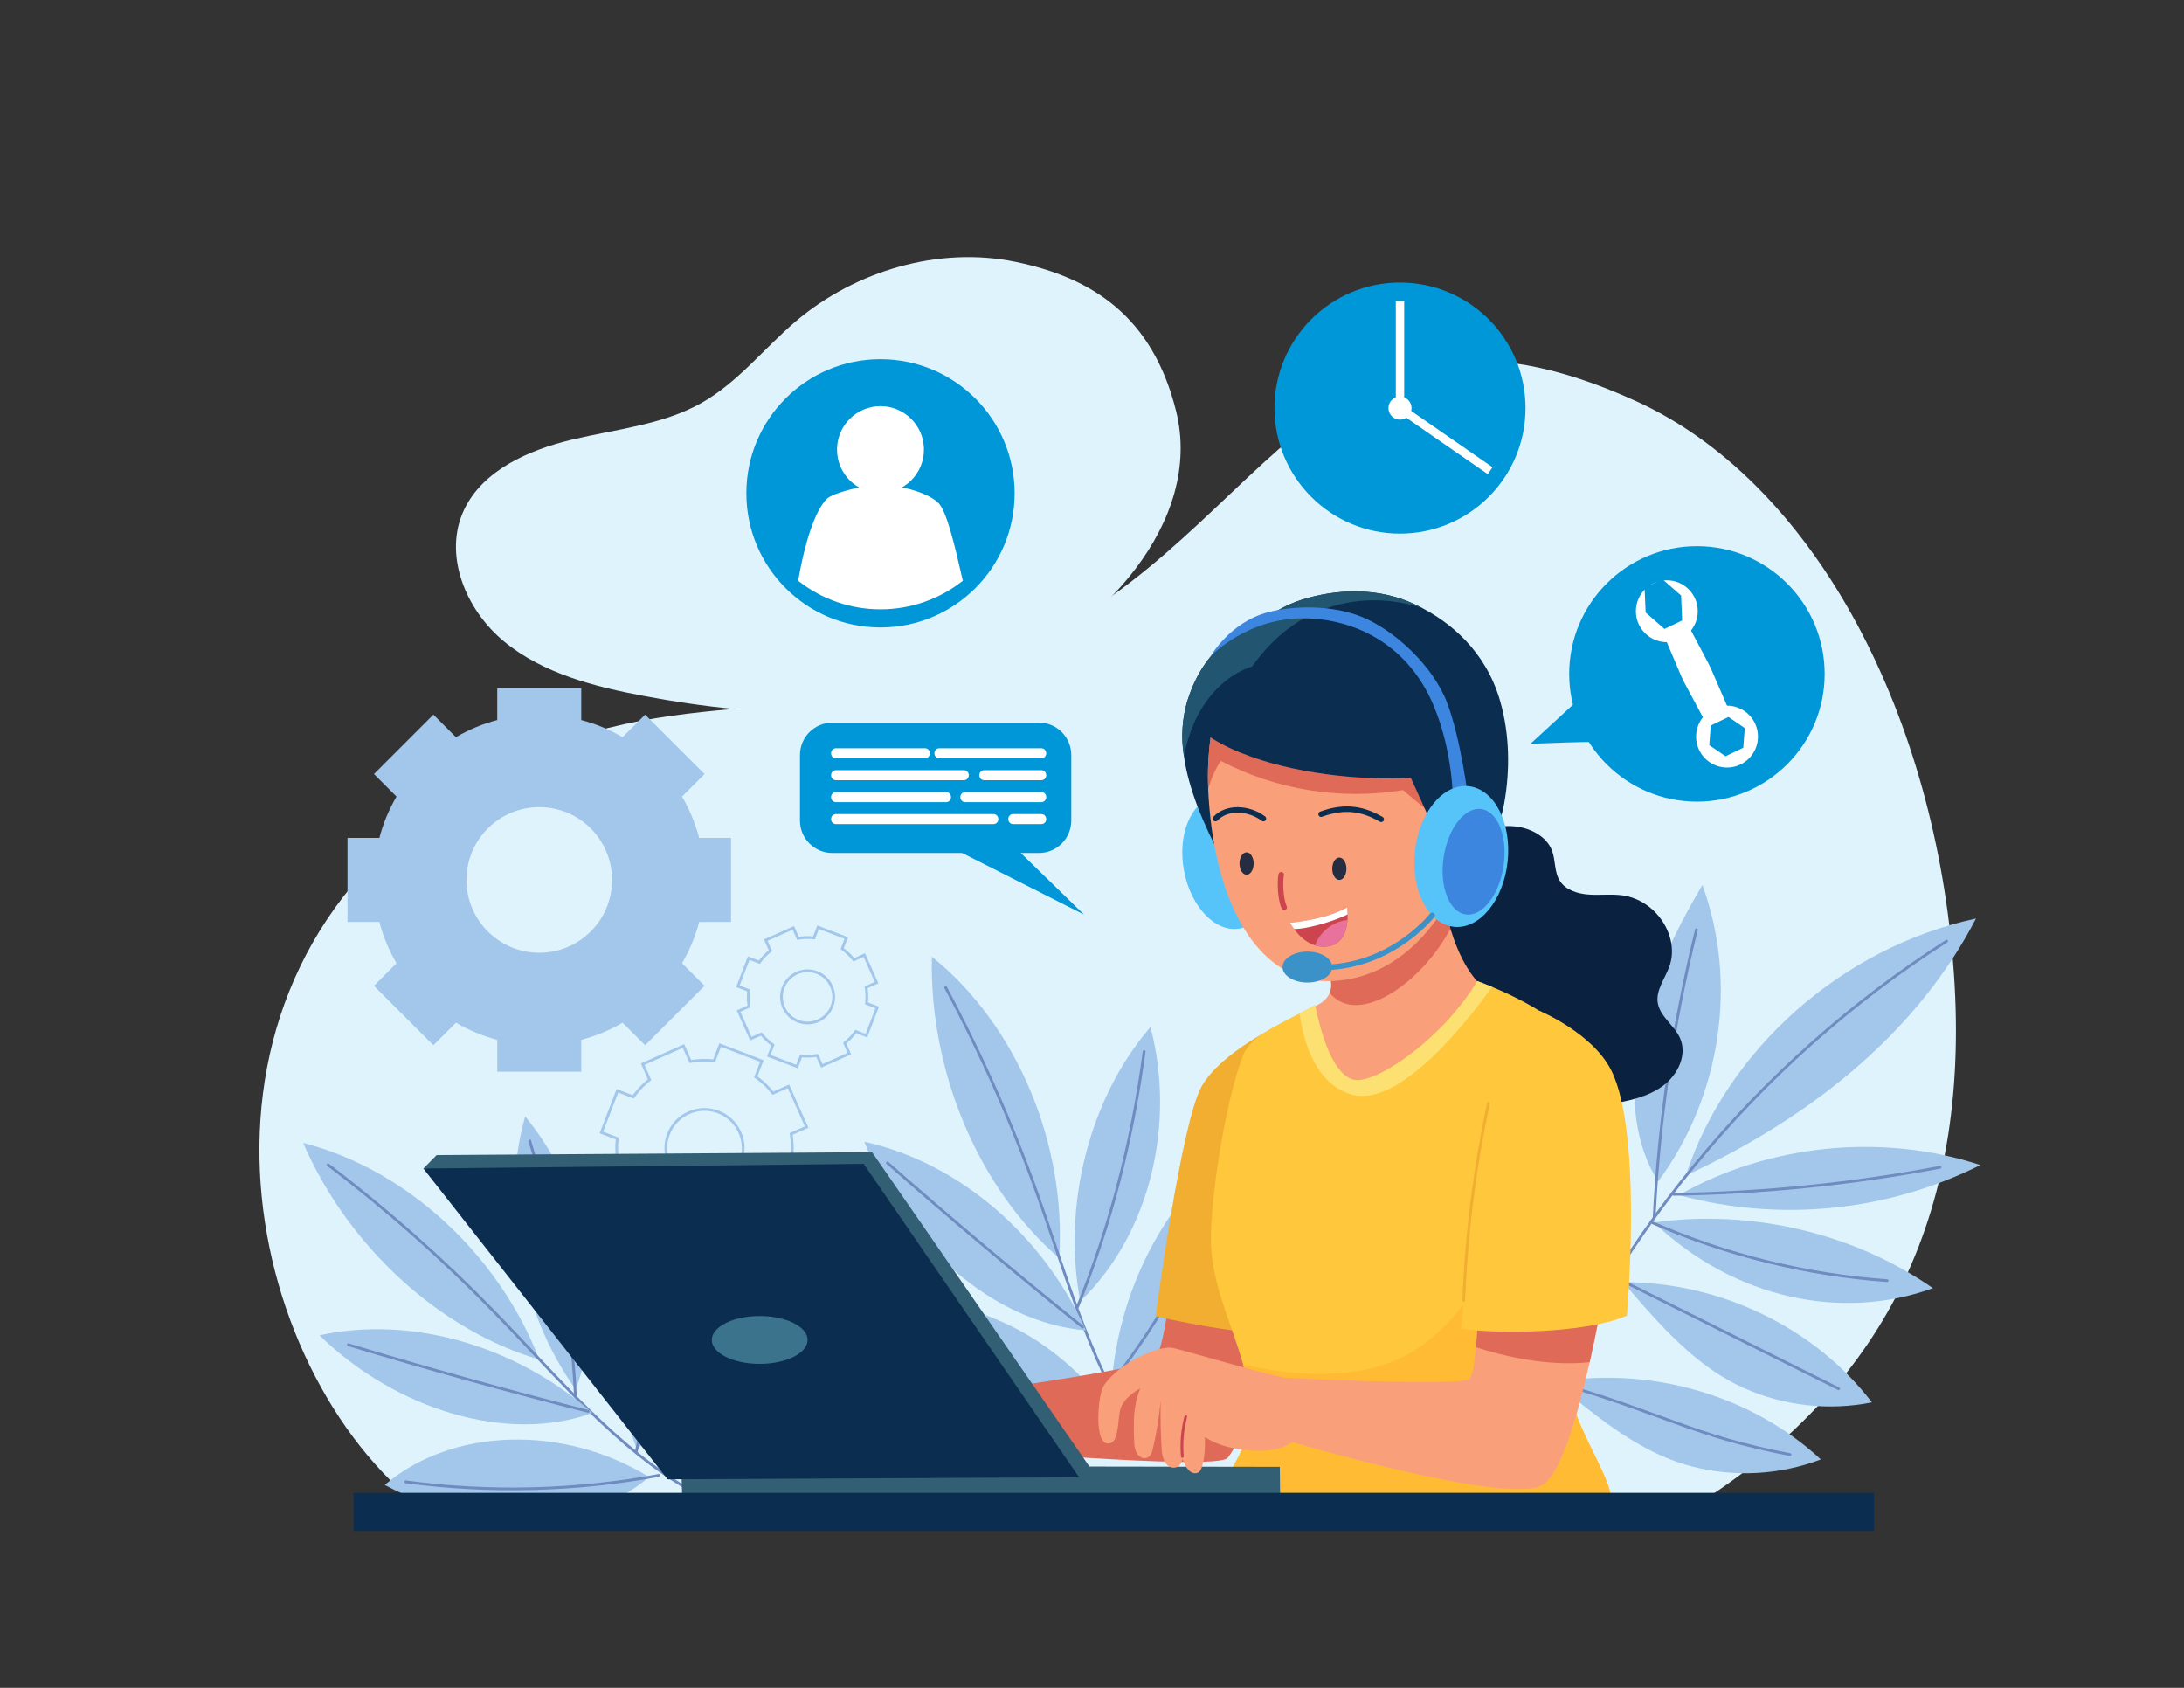 <?xml version="1.0" encoding="utf-8"?>
<!-- Generator: Adobe Illustrator 26.5.0, SVG Export Plug-In . SVG Version: 6.00 Build 0)  -->
<svg version="1.1" id="Layer_1" xmlns="http://www.w3.org/2000/svg" xmlns:xlink="http://www.w3.org/1999/xlink" x="0px" y="0px"
	 viewBox="0 0 792 612" style="enable-background:new 0 0 792 612;" xml:space="preserve">
<rect x="0" y="0" width="792" height="612" fill="#333333" stroke="none"/>
<style type="text/css">
	.st0{fill:#E7F3FE;}
	.st1{fill:#CCE2FF;}
	.st2{opacity:0.5;fill:#9EC8FF;enable-background:new    ;}
	.st3{fill:#FFFFFF;}
	.st4{fill:#303C60;}
	.st5{fill:#4476BD;}
	.st6{fill:#3E6BAB;}
	.st7{fill:#F09959;}
	.st8{fill:#A2DFF2;}
	.st9{fill:#96CFE0;}
	.st10{fill:#E38540;}
	.st11{fill:#F5DC95;}
	.st12{fill:#A8CEFF;}
	.st13{fill:#93BBF0;}
	.st14{fill:#75A1DE;}
	.st15{fill:#2E5B9A;}
	.st16{fill:#6791C9;}
	.st17{fill:#F37168;}
	.st18{fill:#D54A41;}
	.st19{fill:#F2E5DE;}
	.st20{fill:#A86B48;}
	.st21{fill:#7A4E34;}
	.st22{fill:#74B570;}
	.st23{fill:#9CD499;}
	.st24{opacity:0.5;fill:#FFFFFF;enable-background:new    ;}
	.st25{fill:#94BDF2;}
	.st26{fill:#9EC8FF;}
	.st27{fill:#F39892;}
	.st28{clip-path:url(#SVGID_00000039835498828393216280000010785405704558895764_);}
	.st29{fill:#FFB8B3;}
	.st30{fill:#FAE8B6;}
	.st31{fill:#EBEBEB;}
	.st32{fill:#C7C7C7;}
	.st33{fill:#DBDBDB;}
	.st34{fill:#263238;}
	.st35{fill:#37474F;}
	.st36{fill:#455A64;}
	.st37{opacity:0.3;}
	.st38{fill:#FFC727;}
	.st39{fill:#EB9481;}
	.st40{opacity:0.1;enable-background:new    ;}
	.st41{opacity:0.3;enable-background:new    ;}
	.st42{fill:#FF98B9;}
	.st43{fill:#AD6359;}
	.st44{fill:none;stroke:#FFC727;stroke-miterlimit:10;}
	.st45{fill:none;}
	.st46{fill:#A6A6A6;}
	.st47{fill:#D3766A;}
	.st48{fill:#F7A9A0;}
	.st49{fill:none;stroke:#DEE3FC;stroke-width:0.79;stroke-miterlimit:10;}
	.st50{fill:#DEE3FC;}
	.st51{fill:#A4AFFF;}
	.st52{fill:#3945BA;}
	.st53{fill:none;stroke:#698BD1;stroke-linecap:round;stroke-linejoin:round;stroke-dasharray:2.837;}
	.st54{fill:#4B5A9B;}
	.st55{fill:#7F95F4;}
	.st56{fill:#B2C1F9;}
	.st57{fill:#3052CE;}
	.st58{fill:none;stroke:#495AD6;stroke-width:0.896;stroke-miterlimit:10;}
	.st59{fill:none;stroke:#495AD6;stroke-width:1.672;stroke-linecap:round;stroke-linejoin:round;}
	.st60{fill:#3B47BC;}
	.st61{fill:#495AD6;}
	.st62{fill:#281616;}
	.st63{fill:#002C54;}
	.st64{fill:#052635;}
	.st65{fill:#E5918F;}
	.st66{fill:#C7E5F2;}
	.st67{fill:#CC6362;}
	.st68{fill:none;stroke:#FFFFFF;stroke-width:0.501;stroke-miterlimit:10;}
	.st69{opacity:0.5;}
	.st70{fill:none;stroke:#CC6362;stroke-width:0.724;stroke-miterlimit:10;}
	.st71{fill:#375F84;}
	.st72{fill:#467CDB;}
	.st73{fill:#E49191;}
	.st74{fill:#5996EF;}
	.st75{fill:none;stroke:#000000;stroke-width:1.065;stroke-miterlimit:10;}
	.st76{fill:none;stroke:#FFFFFF;stroke-width:0.896;stroke-miterlimit:10;}
	.st77{fill:#FFFFFF;stroke:#495AD6;stroke-width:0.896;stroke-miterlimit:10;}
	.st78{fill:none;stroke:#495AD6;stroke-width:1.672;stroke-miterlimit:10;}
	.st79{fill:none;stroke:#495AD6;stroke-width:1.672;stroke-linecap:round;stroke-miterlimit:10;}
	.st80{fill:#193091;}
	.st81{fill:#F0F4FF;}
	.st82{fill:none;stroke:#FFFFFF;stroke-width:0.896;stroke-linecap:round;stroke-miterlimit:10;}
	.st83{fill:#6589D1;}
	.st84{fill:#3B5FB7;}
	.st85{fill:none;stroke:#DEE3FC;stroke-width:0.79;stroke-miterlimit:9.995;}
	.st86{fill:none;stroke:#FFFFFF;stroke-width:2;stroke-linecap:round;stroke-miterlimit:10;}
	.st87{fill:none;stroke:#DEE3FC;stroke-linecap:round;stroke-miterlimit:10;}
	.st88{fill:#7E89FD;stroke:#DEE3FC;stroke-miterlimit:10;}
	.st89{fill:#7E89FD;}
	.st90{fill:#B4C1EF;}
	.st91{fill:none;stroke:#FFFFFF;stroke-width:1.114;stroke-linecap:round;stroke-miterlimit:10;}
	.st92{fill:#D11E1E;}
	.st93{fill:#DB0F4C;}
	.st94{fill:#FFD292;}
	.st95{fill:#F99184;}
	.st96{fill:#5A74CA;}
	.st97{fill-rule:evenodd;clip-rule:evenodd;fill:#D5CDA0;}
	.st98{fill-rule:evenodd;clip-rule:evenodd;fill:#FFFFFF;}
	.st99{fill-rule:evenodd;clip-rule:evenodd;fill:#FC4200;}
	.st100{fill-rule:evenodd;clip-rule:evenodd;fill:#FF9A00;}
	.st101{fill:#2E1407;}
	.st102{fill-rule:evenodd;clip-rule:evenodd;fill:#E53F05;}
	.st103{fill-rule:evenodd;clip-rule:evenodd;fill:#2E1407;}
	.st104{fill-rule:evenodd;clip-rule:evenodd;fill:#00C9C8;}
	.st105{fill:none;stroke:#FFFFFF;stroke-width:1.069;stroke-miterlimit:10;}
	.st106{fill:#D5CDA0;}
	.st107{fill:#F59289;}
	.st108{fill:#0099CC;}
	.st109{fill:#F8F4F1;}
	.st110{fill-rule:evenodd;clip-rule:evenodd;fill:#202835;}
	.st111{fill-rule:evenodd;clip-rule:evenodd;fill:#311C19;}
	.st112{fill:#FFBD5D;}
	.st113{fill:none;stroke:#FF9A00;stroke-width:4.389;stroke-linecap:round;stroke-miterlimit:10;}
	.st114{fill:#3354D1;}
	.st115{fill:#407BFF;}
	.st116{fill:#FF9CBD;}
	.st117{fill:#DFF3FC;}
	.st118{fill:#A2C7EB;}
	.st119{fill:none;stroke:#A2C7EB;stroke-miterlimit:10;}
	.st120{fill:#0097D8;stroke:#0097D8;stroke-miterlimit:10;}
	.st121{fill:#0097D8;}
	.st122{fill:none;stroke:#6F8BBF;stroke-linecap:round;stroke-miterlimit:10;}
	.st123{fill:#E06A58;}
	.st124{fill:#F2AE30;}
	.st125{fill:#0A2240;}
	.st126{fill:#F9A07B;}
	.st127{fill:#FFC73C;}
	.st128{fill:#FFBB33;}
	.st129{fill:#FCE172;}
	.st130{fill:#325F73;}
	.st131{fill:#0B2D50;}
	.st132{fill:#3C738C;}
	.st133{fill:#56C4F9;}
	.st134{fill:#225570;}
	.st135{fill:none;stroke:#0B2D50;stroke-width:2;stroke-linecap:round;stroke-miterlimit:10;}
	.st136{fill:none;stroke:#CC454E;stroke-width:2;stroke-linecap:round;stroke-miterlimit:10;}
	.st137{fill:#262D40;}
	.st138{fill:#CC454E;}
	.st139{fill:#E8729B;}
	.st140{fill:#3D86E0;}
	.st141{fill:#3A92C9;}
	.st142{fill:none;stroke:#3A92C9;stroke-width:2;stroke-linecap:round;stroke-miterlimit:10;}
	.st143{fill:none;stroke:#CC454E;stroke-linecap:round;stroke-miterlimit:10;}
	.st144{fill:none;stroke:#F2AE30;stroke-linecap:round;stroke-miterlimit:10;}
	.st145{fill:#F0EBF7;}
	.st146{fill:#CBC0E0;}
	.st147{fill:#D6ECE0;}
	.st148{fill:#93DEB4;}
	.st149{opacity:0.52;fill:#F0EBF7;enable-background:new    ;}
	.st150{fill:#F6A49D;}
	.st151{fill:#D47C74;}
	.st152{fill:#8F94A3;}
	.st153{fill:#24292F;}
	.st154{fill:#C2E7F0;}
	.st155{fill:#F4FAF8;}
	.st156{fill:#745FAA;}
	.st157{fill:#67B4D2;}
	.st158{fill:#F38AB2;}
	.st159{fill:#7DD0E2;}
	.st160{fill:#FBD163;}
	.st161{fill:#A7ADBF;}
	.st162{fill:#3A3E49;}
	.st163{fill:#FEF2FC;}
	.st164{fill:#6AB0BF;}
	.st165{opacity:0.3;fill:#FFFFFF;enable-background:new    ;}
	.st166{opacity:0.47;fill:#FFFFFF;enable-background:new    ;}
	.st167{opacity:0.49;fill:#F38AB2;enable-background:new    ;}
	.st168{opacity:0.31;fill:#7DD0E2;enable-background:new    ;}
	.st169{fill:none;stroke:#3A3E49;stroke-width:2;stroke-miterlimit:10;}
	.st170{fill:#5A4A85;}
	.st171{fill:#F0E9FA;}
	.st172{fill:#E5E7E6;}
	.st173{fill:#805568;}
	.st174{fill:#543845;}
	.st175{fill:#DB6592;}
	.st176{opacity:0.31;fill:#FFFFFF;enable-background:new    ;}
	.st177{opacity:0.11;fill:#FFFFFF;enable-background:new    ;}
	.st178{opacity:0.32;fill:#FFFFFF;enable-background:new    ;}
	.st179{fill-rule:evenodd;clip-rule:evenodd;fill:#FFBD5D;}
	.st180{fill-rule:evenodd;clip-rule:evenodd;fill:#F8F4F1;}
	.st181{fill-rule:evenodd;clip-rule:evenodd;fill:#AE4F39;}
	.st182{fill:#303030;}
	.st183{fill:#FEFEFE;}
	.st184{fill:#70C3D9;}
	.st185{fill:#282D70;}
	.st186{fill:url(#Path_700_00000109725297690734260700000005100005656276145283_);}
	.st187{fill:#CC2540;}
	.st188{fill:#E0E0E0;}
	.st189{fill:#F0F0F0;}
	.st190{opacity:0.15;enable-background:new    ;}
	.st191{opacity:0.1;}
	.st192{fill:#FAFAFA;}
	.st193{opacity:0.8;fill:#FAFAFA;enable-background:new    ;}
	.st194{opacity:0.2;enable-background:new    ;}
	.st195{fill:#F5F5F5;}
	.st196{fill:#E37385;}
	.st197{fill:#BA68C8;}
	.st198{opacity:0.65;fill:#FFFFFF;enable-background:new    ;}
	.st199{opacity:0.15;fill:#FFFFFF;enable-background:new    ;}
	.st200{opacity:0.85;fill:#FFFFFF;enable-background:new    ;}
	.st201{opacity:0.75;}
	.st202{opacity:0.75;fill:#FFFFFF;enable-background:new    ;}
	.st203{opacity:0.4;enable-background:new    ;}
	.st204{opacity:0.35;enable-background:new    ;}
	.st205{opacity:0.5;fill:#CC2540;enable-background:new    ;}
	.st206{opacity:0.25;enable-background:new    ;}
	.st207{opacity:0.2;fill:#FFFFFF;enable-background:new    ;}
	.st208{opacity:0.3;fill:#BA68C8;enable-background:new    ;}
	.st209{opacity:0.8;}
	.st210{opacity:0.25;}
	.st211{opacity:0.6;fill:#FFFFFF;enable-background:new    ;}
	.st212{opacity:0.4;fill:#FFFFFF;enable-background:new    ;}
	.st213{opacity:0.8;fill:#FFFFFF;enable-background:new    ;}
	.st214{opacity:0.3;fill:#CC2540;enable-background:new    ;}
	.st215{fill:#00ADDA;}
	.st216{fill:#50009D;}
	.st217{fill:#793AAD;}
	.st218{fill:#4E53A7;}
	.st219{fill:#007FB2;}
	.st220{fill:#00B29C;}
	.st221{fill:#8BCA00;}
	.st222{fill:#00AA78;}
	.st223{fill:#004791;}
	.st224{fill:url(#Path_2015_00000168109466799119062530000007983221022782002067_);}
	.st225{fill:url(#Path_2018_00000014624307350563259910000008034469271314219416_);}
	.st226{fill:#3253D0;}
	.st227{fill:#0097C7;}
	.st228{opacity:0.1;fill:#263238;enable-background:new    ;}
	.st229{opacity:0.1;fill:#0097C7;enable-background:new    ;}
	.st230{opacity:0.5;fill:#EBEBEB;enable-background:new    ;}
	.st231{fill:#A7A7C4;}
	.st232{fill:#49669F;}
	.st233{fill:#DD6A57;}
	.st234{fill:none;stroke:#FFFFFF;stroke-width:0.89;stroke-linecap:round;}
	.st235{fill:#F392B9;}
	.st236{fill:#DC6A57;}
	.st237{fill:#F7683B;}
	.st238{fill:#5A73C8;}
	.st239{fill:url(#Path_2350_00000013903104446352602500000002982378330851110829_);}
	.st240{fill:url(#Path_2351_00000084525846575161011190000009660530762277106064_);}
	.st241{fill:url(#Path_2352_00000101815356753655972970000015402013996926435201_);}
	.st242{fill:url(#Path_2353_00000078733388573052711080000015990339290660345784_);}
	.st243{fill:url(#Path_2354_00000006687097310317243290000018039175069246654140_);}
	.st244{fill:url(#Path_2355_00000005232553946421668080000000468896899938671757_);}
	.st245{fill:url(#Path_2356_00000023980049881511837690000018400669670989625245_);}
	.st246{fill:url(#Path_2357_00000101789512049483804990000010588378239989493647_);}
	.st247{fill:url(#Path_2358_00000142133996369557662560000007854084162209539494_);}
	.st248{fill:url(#Path_2359_00000074402421373875207470000003920537422114664585_);}
	.st249{fill:url(#Path_2360_00000160872305741566217010000014574834384864616860_);}
	.st250{fill:url(#Path_2361_00000169554042869576165680000010104054968218206370_);}
	.st251{fill:url(#Path_2362_00000146491425952122907320000000046658571686707627_);}
	.st252{fill:url(#Path_2363_00000092453131061264019360000005119899810381832090_);}
	.st253{fill:url(#Path_2364_00000093896998282693612840000012657545798874113942_);}
	.st254{fill:url(#Path_2365_00000111156538303935822270000001248028308221696920_);}
	.st255{fill:url(#Path_2366_00000101078025197597127040000016926316900920956291_);}
	.st256{fill:url(#Path_2367_00000130610126672364024870000001871512061167710871_);}
	.st257{fill:url(#Path_2368_00000080169754403130310400000011504614659445255829_);}
	.st258{fill:url(#Path_2369_00000099640396434469856630000012411657963366462098_);}
	.st259{fill:url(#Path_2370_00000089543416105856257170000005624970274882501529_);}
	.st260{fill:url(#Path_2371_00000143612483945637326870000005797897596150753697_);}
	.st261{fill:url(#Path_2372_00000022557597095312619900000015384088173681234616_);}
	.st262{fill:url(#Path_2373_00000055675790367062466960000016145072004365347203_);}
	.st263{fill:url(#Path_2374_00000142147180574148758920000011488292412953648568_);}
	.st264{fill:url(#Path_2375_00000023266563425724237130000013221725960123470500_);}
	.st265{fill:url(#Path_2376_00000083774256950133450090000010908144636370401664_);}
	.st266{fill:url(#Path_2377_00000091720997458782440120000014000652576527893145_);}
	.st267{fill:url(#Path_2378_00000128456760424854941280000002354072355210650518_);}
	.st268{fill:url(#Path_2379_00000088128557217668842290000004577209790015319987_);}
	.st269{fill:url(#Path_2380_00000075882538160797387910000004701957627685944993_);}
	.st270{fill:url(#Path_2381_00000180350635421915052430000010870375047929763741_);}
	.st271{fill:url(#Path_2382_00000087381791063163856420000005317892764119327123_);}
	.st272{fill:url(#Path_2383_00000138573451915095334200000011246466649478820023_);}
	.st273{fill:url(#Path_2384_00000046337485193240043570000018387433968804587148_);}
	.st274{fill:url(#Path_2385_00000002347028208071935140000000898344114791963306_);}
	.st275{fill:url(#Path_2386_00000134959535761881801680000013404482690680060065_);}
	.st276{fill:url(#Path_2387_00000003101028563713207470000006302620337531596423_);}
	.st277{fill:url(#Path_2388_00000028315598765242000070000001615256738197157272_);}
	.st278{fill:url(#Path_2389_00000013899542480250254090000014890924335541872257_);}
	.st279{fill:url(#Path_2390_00000147942360982129517780000005507411479431803022_);}
	.st280{fill:url(#Path_2391_00000026129024596175264130000007241624565596876195_);}
	.st281{fill:url(#Path_2392_00000179639643033043596500000016758224138052440250_);}
	.st282{fill:url(#Path_2393_00000129894857712610634730000015282900581006221459_);}
	.st283{fill:url(#Path_2394_00000111186725169916172810000000961044928827984296_);}
	.st284{fill:url(#Path_2395_00000109742999885298392590000007064177226379822502_);}
	.st285{fill:url(#Path_2396_00000166675903932537859430000009350910639822214547_);}
	.st286{fill:url(#Path_2397_00000010272269943653781970000008006640466654757291_);}
	.st287{fill:url(#Path_2398_00000163030439136485918270000003404496357689440690_);}
	.st288{fill:url(#Path_2399_00000164488215851150132760000000491027690025548695_);}
	.st289{fill:url(#Path_2400_00000172414750244746788910000009315345580186854302_);}
	.st290{fill:url(#Path_2401_00000142858312248899412840000012798726008048841913_);}
	.st291{fill:url(#Path_2402_00000141425276735068146790000013313809729615890088_);}
	.st292{fill:url(#Path_2403_00000060716067581077247660000008290847448221333912_);}
	.st293{fill:url(#Path_2404_00000076601505007063508280000006722316950467523206_);}
	.st294{fill:url(#Path_2405_00000038382850008895701360000005473925403289695376_);}
	.st295{fill:url(#Path_2406_00000085233549067160427440000015270421697233200312_);}
	.st296{fill:url(#Path_2407_00000145747008010817412540000008431325000579958941_);}
	.st297{fill:url(#Path_2408_00000084514256109529038930000011116466933914749603_);}
	.st298{fill:url(#Path_2409_00000048485690172220428470000013063223703286843537_);}
	.st299{fill:url(#Path_2410_00000158730339659628809110000015798128902081502868_);}
	.st300{fill:url(#Path_2411_00000176020607874900954240000013477730617617039234_);}
	.st301{fill:url(#Path_2412_00000176009264460270109120000012470587326415870378_);}
	.st302{fill:url(#Path_2413_00000106137033281394294060000017606286148163766959_);}
	.st303{fill:url(#Path_2414_00000125585289595471678020000008723298791986155439_);}
	.st304{fill:url(#Path_2415_00000105384787304521038660000010374584448054353540_);}
	.st305{fill:url(#Path_2416_00000004527713987039841580000006220889286867463836_);}
	.st306{fill:url(#Path_2417_00000047781404348392609670000007658316089753259913_);}
	.st307{fill:url(#Path_2418_00000013915030629516012660000013420972993303795354_);}
	.st308{fill:url(#Path_2419_00000029041822876969143690000005643824833937286555_);}
	.st309{fill:url(#Path_2420_00000063598395872161071780000008255561900095169694_);}
	.st310{fill:url(#Path_2421_00000074414478559665287800000000649694176465756818_);}
	.st311{fill:url(#Path_2422_00000007403448272863628070000005968523887199885197_);}
	.st312{fill:url(#Path_2423_00000121274198297390508380000017092081882538264487_);}
	.st313{fill:url(#Path_2424_00000124155561064699154550000004222070343508161948_);}
	.st314{fill:url(#Path_2425_00000128452631678767530640000011632115887380156291_);}
	.st315{fill:url(#Path_2426_00000054249529520622205960000013576062874829153431_);}
	.st316{fill:url(#Path_2427_00000083090507529949149400000002106215151816061883_);}
	.st317{fill:url(#Path_2428_00000047054201994743584000000001324715526534671492_);}
	.st318{fill:url(#Path_2429_00000000914323945358597280000006225290885932155559_);}
	.st319{fill:url(#Path_2430_00000103972611830689744070000003575158960648821641_);}
	.st320{fill:url(#Path_2431_00000021113742512361930380000007682866384664131767_);}
	.st321{fill:url(#Path_2432_00000055701096005627746200000015127463325072549270_);}
	.st322{fill:url(#Path_2433_00000152970682913755326980000017576448424008668050_);}
	.st323{fill:url(#Path_2434_00000047056594563291645890000001421804648535483293_);}
	.st324{fill:url(#Path_2435_00000003079657353502776390000000561948726794501531_);}
	.st325{fill:url(#Path_2436_00000087385339814642638080000004001056799169713297_);}
	.st326{fill:url(#Path_2437_00000066489108387797317060000005272783617303746986_);}
	.st327{fill:url(#Path_2438_00000175315547200657585400000005269048559452812179_);}
	.st328{fill:url(#Path_2439_00000022555867060931493210000003080279786487281553_);}
	.st329{fill:url(#Path_2440_00000126296545136388319390000002740851233426274695_);}
	.st330{fill:url(#Path_2441_00000129190599056069161910000005823452179996062888_);}
	.st331{fill:url(#Path_2442_00000022523019365243680430000003216324079995933882_);}
	.st332{fill:url(#Path_2443_00000045594827586301506050000004678832860746460825_);}
	.st333{fill:url(#Path_2444_00000026871202782589556110000008560111270810028475_);}
	.st334{fill:url(#Path_2445_00000134949000574925305750000002446582010733798584_);}
	.st335{fill:url(#Path_2446_00000130616426395434415970000012852361556539953287_);}
	.st336{fill:url(#Path_2447_00000036941859613562818800000007149665365918480021_);}
	.st337{fill:url(#Path_2448_00000144309037189290916200000002194023079214526882_);}
	.st338{fill:url(#Path_2449_00000155105092892313396080000009221057632311555505_);}
	.st339{fill:#6F6C99;}
	.st340{opacity:0.453;}
	.st341{fill:url(#Path_2460_00000023966729347238325130000014902687949282901668_);}
	.st342{fill:none;stroke:#707070;stroke-width:0.586;stroke-linecap:round;stroke-linejoin:round;}
	.st343{fill:url(#Path_2463_00000069380993813448579820000002801800032523385491_);}
	.st344{fill:none;stroke:#707070;stroke-width:1.171;stroke-linecap:round;stroke-linejoin:round;}
	.st345{clip-path:url(#SVGID_00000111163015268787736000000014433466867237265804_);}
	.st346{fill:url(#Path_2466_00000150805834293358722940000002609776997940505007_);}
	.st347{fill:none;stroke:#707070;stroke-width:1.464;stroke-linecap:round;stroke-linejoin:round;}
	.st348{fill:none;stroke:#707070;stroke-width:0.293;stroke-linecap:round;stroke-linejoin:round;}
	.st349{opacity:0.2;fill:url(#Ellipse_1_00000093862566510356762660000007269572533655158680_);enable-background:new    ;}
	.st350{opacity:0.2;}
	.st351{fill:url(#Ellipse_2_00000031914187839314048890000012364309466638537874_);}
	.st352{fill:url(#Ellipse_3_00000123439170744498227480000010083170140360983186_);}
	.st353{fill:url(#Rectangle_7_00000025415148182837438000000014429067300044497586_);}
	.st354{fill:#FB49C0;}
	.st355{fill:url(#Rectangle_8_00000158744214600850152570000013869870932871049099_);}
	.st356{fill:#F5A623;}
	.st357{fill:url(#Rectangle_9_00000183941747236380796760000016864043674326824074_);}
	.st358{fill:#53B9EA;}
	.st359{clip-path:url(#SVGID_00000080913619459179999890000013107606526627582612_);}
	.st360{clip-path:url(#SVGID_00000072274294522613266810000005296793197592093331_);}
	.st361{clip-path:url(#SVGID_00000101816521188375180540000003515854500014699427_);}
	.st362{opacity:0.4;fill:#4C4C66;enable-background:new    ;}
	.st363{fill:none;stroke:#37346F;stroke-width:0.617;}
	.st364{fill:url(#Ellipse_10_00000061466599397699649900000006092157025488321720_);}
	.st365{fill:none;stroke:#707070;stroke-width:0.925;stroke-linecap:round;stroke-linejoin:round;}
	.st366{opacity:0.7;fill:#4C4C66;enable-background:new    ;}
	.st367{fill:#E3507A;}
	.st368{fill:url(#Ellipse_11_00000106856096908311672020000000460770806179913118_);}
	.st369{fill:#2BB596;}
	.st370{fill:#31D0AD;}
	.st371{fill:#FF99BA;}
	.st372{fill:url(#Path_2629_00000034773852277759394590000018349623984203974566_);}
	.st373{fill:url(#Path_2637_00000013910805372590494230000013189627253320982415_);}
	.st374{fill:url(#Path_2644_00000110438555361963907980000005912505732995669434_);}
	.st375{fill:url(#Path_2647_00000155125789452585809250000012718885036723837351_);}
	.st376{fill:url(#Path_2648_00000085244773809006870140000007194231931910382211_);}
	.st377{fill:url(#Path_2655_00000041291230268083052180000011334464102575557761_);}
	.st378{fill:url(#Path_2656_00000103978151944110095380000009308820894904721333_);}
	.st379{fill:url(#Path_2660_00000166659660106214127780000004881716426706589341_);}
	.st380{fill:url(#Path_2661_00000030487822671060896420000012351724543016577184_);}
	.st381{fill:url(#Path_2671_00000183946510664433225670000003845176172632803979_);}
	.st382{fill:url(#Path_2673_00000019673731634291609790000007358047864607814823_);}
	.st383{fill:url(#Path_2674_00000101805243404561204830000006115277921270801819_);}
	.st384{fill:url(#Path_2681_00000139294982000448952850000014552857830169090982_);}
	.st385{fill:url(#Path_2683_00000048461967092698765960000011856028804591176379_);}
	.st386{fill:url(#Path_2684_00000150821832467426507380000005464100137338207932_);}
	.st387{fill:url(#Path_2711_00000176040565695788166890000003439272785289664420_);}
	.st388{fill:url(#Path_2727_00000054982356792524031730000007172875372360111548_);}
	.st389{opacity:0.7;}
	.st390{opacity:0.7;fill:#FFFFFF;enable-background:new    ;}
	.st391{opacity:0.7;fill:#DBDBDB;enable-background:new    ;}
	.st392{opacity:0.7;fill:url(#Path_2737_00000008855424273617152740000017826534743089284486_);enable-background:new    ;}
	.st393{opacity:0.7;fill:url(#Path_2740_00000147921978417056841330000017440681846274415784_);enable-background:new    ;}
	.st394{opacity:0.7;fill:url(#Path_2742_00000172420069888542958020000003156607066578232214_);enable-background:new    ;}
	.st395{opacity:0.7;fill:#EBEBEB;enable-background:new    ;}
</style>
<g id="Group_468" transform="translate(-26.86 -81.187)">
	<g id="Group_412" transform="translate(26.86 88.031)">
		<path id="Path_3498" class="st117" d="M153.66,540.49c-66.41-50.5-95.99-190.52,11.84-259.18
			c71.39-45.45,115.79-19.52,196.1-49.59c98.05-36.7,112.66-147.56,231.92-93.01C656.7,167.6,700.5,249.03,708.21,341.58
			c7.55,90.63-24.57,152.82-90.21,195.38C463.85,543.51,309.39,542.32,153.66,540.49z"/>
		<path id="Path_3499" class="st117" d="M426.49,142.2c10.03,40.28-27.22,80.14-66.46,96.68c-39.24,16.54-84.25,14.57-126.29,6.68
			c-18.14-3.4-36.79-8.18-50.88-19.75c-14.09-11.57-22.26-31.65-14.54-47.87c6.82-14.31,23.41-21.63,39.23-25.4
			s32.62-5.3,46.71-13.21c13.36-7.51,22.84-19.94,34.47-29.79c21.48-18.17,51.64-27.17,79.56-21.43
			C396.22,93.87,417.96,107.97,426.49,142.2z"/>
	</g>
	<g id="Group_467" transform="translate(48.004 81.187)">
		<g id="Group_428" transform="translate(21.452)">
			<g id="Group_413" transform="translate(0 215.211)">
				<path id="Path_3500" class="st118" d="M94.98,119.08c1.37,5.25,3.46,10.29,6.21,14.98l-8.17,8.18l21.55,21.55l8.18-8.17
					c4.69,2.74,9.73,4.83,14.98,6.21v11.55h30.47v-11.55c5.25-1.38,10.29-3.47,14.98-6.21l8.18,8.17l21.55-21.55l-8.17-8.19
					c2.74-4.69,4.83-9.73,6.21-14.98h11.55V88.61h-11.55c-1.38-5.25-3.47-10.29-6.21-14.98l8.17-8.18L191.35,43.9l-8.18,8.18
					c-4.68-2.75-9.72-4.84-14.98-6.21V34.32h-30.47v11.55c-5.25,1.37-10.29,3.46-14.98,6.21l-8.18-8.18L93.02,65.45l8.17,8.18
					c-2.75,4.68-4.84,9.72-6.21,14.98H83.42v30.47H94.98z M126.56,103.84c0-14.58,11.82-26.4,26.41-26.39
					c14.58,0,26.4,11.82,26.39,26.41s-11.82,26.4-26.41,26.39c0,0,0,0,0,0C138.37,130.24,126.56,118.42,126.56,103.84L126.56,103.84
					z"/>
				<path id="Path_3501" class="st119" d="M181.23,197.62c-0.32,2.87-0.24,5.76,0.23,8.61l-5.61,2.5l6.58,14.78l5.61-2.49
					c1.8,2.25,3.9,4.25,6.25,5.93l-2.2,5.73l15.11,5.8l2.2-5.73c2.87,0.32,5.76,0.24,8.61-0.23l2.5,5.61l14.79-6.59l-2.49-5.61
					c2.25-1.8,4.25-3.9,5.93-6.25l5.73,2.2l5.8-15.11l-5.73-2.2c0.32-2.87,0.24-5.76-0.23-8.61l5.61-2.5l-6.59-14.78l-5.61,2.49
					c-1.8-2.25-3.9-4.25-6.25-5.93l2.2-5.73l-15.11-5.8l-2.2,5.73c-2.87-0.32-5.76-0.24-8.61,0.23l-2.5-5.61l-14.78,6.59l2.49,5.61
					c-2.25,1.8-4.25,3.9-5.93,6.25l-5.73-2.2l-5.8,15.11L181.23,197.62z M199.79,196.07c2.77-7.23,10.89-10.85,18.12-8.07
					c7.23,2.77,10.85,10.89,8.07,18.12c-2.77,7.23-10.89,10.85-18.12,8.07c0,0,0,0-0.01,0C200.63,211.41,197.02,203.3,199.79,196.07
					L199.79,196.07z"/>
				<path id="Path_3502" class="st119" d="M228.87,143.9c-0.22,1.94-0.16,3.89,0.16,5.82l-3.79,1.69l4.45,9.99l3.79-1.69
					c1.22,1.52,2.64,2.87,4.22,4.01l-1.49,3.87l10.21,3.92l1.49-3.87c1.94,0.21,3.89,0.16,5.82-0.16l1.69,3.79l9.99-4.45l-1.69-3.79
					c1.52-1.22,2.87-2.64,4.01-4.22l3.87,1.49l3.92-10.21l-3.87-1.49c0.21-1.94,0.16-3.89-0.16-5.82l3.79-1.69l-4.45-9.99
					l-3.79,1.69c-1.22-1.52-2.64-2.87-4.22-4.01l1.48-3.87l-10.21-3.92l-1.49,3.87c-1.94-0.22-3.89-0.16-5.82,0.16l-1.69-3.79
					l-9.99,4.45l1.69,3.79c-1.52,1.22-2.87,2.64-4.01,4.22l-3.87-1.49l-3.92,10.21L228.87,143.9z M241.42,142.86
					c1.88-4.88,7.36-7.32,12.24-5.45c4.88,1.88,7.32,7.36,5.45,12.24c-1.88,4.88-7.36,7.32-12.24,5.45
					C241.98,153.22,239.54,147.74,241.42,142.86L241.42,142.86z"/>
			</g>
			<g id="Group_415" transform="translate(193.513 56.823)">
				<path id="Path_3503" class="st120" d="M35.05,122.05c0,26.59,21.55,48.14,48.14,48.14s48.14-21.55,48.14-48.14
					s-21.55-48.14-48.14-48.14l0,0c-26.56-0.03-48.12,21.48-48.14,48.04C35.05,121.98,35.05,122.02,35.05,122.05z"/>
				<g id="Group_414" transform="translate(24.385 19.636)">
					<circle id="Ellipse_38" class="st3" cx="58.8" cy="86.57" r="15.76"/>
					<path id="Path_3504" class="st3" d="M28.95,134.12c17.5,13.82,42.2,13.82,59.71,0c-3.08-13.55-5.91-25.24-8.86-28.21
						c-4.16-4.16-15.22-6.59-20.98-6.59s-17.33,2.95-19.47,5.09C34.98,108.76,31.22,120.77,28.95,134.12z"/>
				</g>
			</g>
			<g id="Group_418" transform="translate(218.761 231.888)">
				<g id="Group_416">
					<path id="Path_3505" class="st121" d="M127.13,65.66V41.88c0-6.49-5.26-11.75-11.74-11.75c0,0,0,0,0,0h-74.9
						c-6.49,0-11.75,5.26-11.75,11.74c0,0,0,0,0,0v23.78c0,6.49,5.26,11.75,11.74,11.75c0,0,0,0,0,0h74.89
						c6.49,0.01,11.75-5.25,11.76-11.74C127.13,65.67,127.13,65.66,127.13,65.66z"/>
					<path id="Path_3506" class="st121" d="M95.49,64.42l36.25,35.31L72.99,70.04"/>
				</g>
				<g id="Group_417" transform="translate(15.066 12.381)">
					<path id="Path_3507" class="st3" d="M102.97,28.92v-0.13c0-0.97-0.78-1.75-1.75-1.75H64.19c-0.97,0-1.75,0.78-1.75,1.75v0.13
						c0,0.97,0.78,1.75,1.75,1.75h37.03C102.19,30.67,102.97,29.88,102.97,28.92z"/>
					<path id="Path_3508" class="st3" d="M60.78,28.92v-0.13c0-0.97-0.78-1.75-1.75-1.75H26.72c-0.97,0-1.75,0.78-1.75,1.75v0.13
						c0,0.97,0.78,1.75,1.75,1.75h32.32C60,30.67,60.78,29.88,60.78,28.92z"/>
					<path id="Path_3509" class="st3" d="M74.89,36.88v-0.13c0-0.97-0.78-1.75-1.75-1.75H26.72c-0.97,0-1.75,0.78-1.75,1.75v0.13
						c0,0.97,0.78,1.75,1.75,1.75h46.42C74.11,38.62,74.89,37.84,74.89,36.88z"/>
					<path id="Path_3510" class="st3" d="M102.97,36.88v-0.13c0-0.97-0.78-1.75-1.75-1.75H80.49c-0.97,0-1.75,0.78-1.75,1.75v0.13
						c0,0.97,0.78,1.75,1.75,1.75h20.74C102.19,38.62,102.97,37.84,102.97,36.88z"/>
					<path id="Path_3511" class="st3" d="M68.44,44.83V44.7c0-0.97-0.78-1.75-1.75-1.75H26.72c-0.97,0-1.75,0.78-1.75,1.75v0.13
						c0,0.97,0.78,1.75,1.75,1.75H66.7C67.66,46.58,68.44,45.8,68.44,44.83z"/>
					<path id="Path_3512" class="st3" d="M102.97,44.83V44.7c0-0.97-0.78-1.75-1.75-1.75H73.6c-0.97,0-1.75,0.78-1.75,1.75v0.13
						c0,0.97,0.78,1.75,1.75,1.75h27.62C102.19,46.58,102.97,45.8,102.97,44.83z"/>
					<path id="Path_3513" class="st3" d="M102.97,52.79v-0.13c0-0.97-0.78-1.75-1.75-1.75H90.97c-0.97,0-1.75,0.78-1.75,1.75v0.13
						c0,0.97,0.78,1.75,1.75,1.75h10.25C102.19,54.54,102.97,53.76,102.97,52.79z"/>
					<path id="Path_3514" class="st3" d="M85.6,52.79v-0.13c0-0.97-0.78-1.75-1.75-1.75H26.72c-0.97,0-1.75,0.78-1.75,1.75v0.13
						c0,0.97,0.78,1.75,1.75,1.75h57.14C84.82,54.54,85.6,53.76,85.6,52.79z"/>
				</g>
			</g>
			<g id="Group_423" transform="translate(570.422 126.282)">
				<g id="Group_422" transform="translate(0 0)">
					<circle id="Ellipse_39" class="st121" cx="2.35" cy="118.07" r="46.32"/>
					<g id="Group_421" transform="translate(48.362 32.604)">
						<g id="Group_419" transform="translate(29.155 60.67)">
							<circle id="Ellipse_40" class="st3" cx="-64.25" cy="47.53" r="11.22"/>
							<path id="Path_3515" class="st121" d="M-58.36,51.56l0.54-7.12l-5.89-4.03l-6.44,3.09l-0.54,7.12l5.89,4.03L-58.36,51.56z"/>
						</g>
						<g id="Group_420" transform="translate(0 0)">
							<circle id="Ellipse_41" class="st3" cx="-56.93" cy="62.74" r="11.22"/>
							<path id="Path_3516" class="st121" d="M-51.36,66.09l-0.39-9.05l-6.83-5.96L-65,54.16l0.39,9.05l6.83,5.96L-51.36,66.09z"/>
						</g>
						<path id="Path_3517" class="st3" d="M-42.87,103.01l8.59-4.12l-6.34-14.64c-0.4-0.93-0.84-1.84-1.31-2.74l-7.45-14.11
							l-8.59,4.12l6.12,14.41c0.47,1.12,1,2.21,1.58,3.28L-42.87,103.01z"/>
					</g>
				</g>
				<path id="Path_3518" class="st121" d="M-29.82,142.99c-1.66-0.77-28.23,0.44-28.23,0.44l19.16-17.59L-29.82,142.99z"/>
			</g>
			<g id="Group_427" transform="translate(429.096)">
				<g id="Group_425">
					<g id="Group_424">
						<circle id="Ellipse_42" class="st121" cx="36" cy="147.97" r="45.52"/>
					</g>
				</g>
				<g id="Group_426" transform="translate(74.22 28.08)">
					<rect id="Rectangle_153" x="-39.74" y="81.09" class="st3" width="3.04" height="38.23"/>
					
						<rect id="Rectangle_154" x="-22.94" y="112.23" transform="matrix(0.569 -0.822 0.822 0.569 -117.434 39.083)" class="st3" width="3.04" height="38.74"/>
					<path id="Path_3519" class="st3" d="M-42.41,119.89c0,2.31,1.88,4.19,4.19,4.19s4.19-1.88,4.19-4.19s-1.88-4.19-4.19-4.19l0,0
						C-40.53,115.7-42.4,117.57-42.41,119.89z"/>
				</g>
			</g>
		</g>
		<g id="Group_466" transform="translate(0 168.445)">
			<g id="Group_443" transform="translate(0 141.939)">
				<g id="Group_434" transform="translate(269.804 34.646)">
					<g id="Group_429" transform="translate(34.148)">
						<path id="Path_3520" class="st118" d="M59.01,111.18C61.71,69.56,43.5,26.49,12.83,1.85C11.88,43.68,29.91,86.01,59.01,111.18
							z"/>
						<path id="Path_3521" class="st122" d="M17.84,13.06c12.99,24.23,24.14,49.39,33.38,75.28c11.29,31.56,20.17,65.1,39.49,91.56"
							/>
					</g>
					<g id="Group_430" transform="translate(1.604 89.5)">
						<path id="Path_3522" class="st118" d="M101.23,47.86C85.71,13.14,54.9-13.09,20.93-20.52
							C35.39,16.69,67.92,45.08,101.23,47.86z"/>
						<path id="Path_3523" class="st122" d="M29.27-12.87c23.2,20.42,46.79,40.26,70.77,59.52"/>
					</g>
					<g id="Group_431" transform="translate(0 166.734)">
						<path id="Path_3524" class="st118" d="M112,0.88C91.26-30.1,53-46.26,21.34-37.43C44.62-6.84,82.96,9.36,112,0.88z"/>
						<path id="Path_3525" class="st122" d="M28.93-35.19C55.72-18.35,84.99-5.82,115.67,1.93"/>
					</g>
					<g id="Group_432" transform="translate(103.245 34.01)">
						<path id="Path_3526" class="st118" d="M-2.45,92.82C-9.08,57.95,0.86,19.07,23-6.65C32.08,27.63,23.42,67.79-2.45,92.82z"/>
						<path id="Path_3527" class="st122" d="M20.72,2.25C16.36,34.69,8.6,65.08-3.43,94.78"/>
					</g>
					<g id="Group_433" transform="translate(120.228 88.754)">
						<path id="Path_3528" class="st118" d="M-8.05,67.78c2.82-35.86,21.2-69.53,48.07-88.12C38.5-1.61,33.55,16.67,25.41,33.6
							C16.2,52.72,2.66,64.84-8.05,67.78z"/>
						<path id="Path_3529" class="st122" d="M36.04-13.08C25.7,16.4,10.57,43.97-8.72,68.54"/>
					</g>
				</g>
				<g id="Group_440" transform="translate(0 111.858)">
					<g id="Group_435" transform="translate(0 12.828)">
						<path id="Path_3530" class="st118" d="M174.41,57.89C159.74,19.73,126-11.23,88.79-20.66
							C105.09,16.99,138.38,47.34,174.41,57.89z"/>
						<path id="Path_3531" class="st122" d="M97.81-12.73c21.42,16.29,41.59,34.15,60.36,53.43c22.91,23.52,44.51,49.76,72.44,65.45
							"/>
					</g>
					<g id="Group_436" transform="translate(7.887 102.896)">
						<path id="Path_3532" class="st118" d="M185.81-12.81c-27.95-24.6-65.94-35.39-98.99-28.15
							C114.84-13.7,155.23-1.69,185.81-12.81z"/>
						<path id="Path_3533" class="st122" d="M97.32-37.53c28.88,8.73,57.86,16.77,86.95,24.14"/>
					</g>
					<g id="Group_437" transform="translate(39.436 156.243)">
						<path id="Path_3534" class="st118" d="M174.76-42.94c-31.03-19.13-71.48-17.91-95.83,2.88
							C112.04-22.33,152.58-23.54,174.76-42.94z"/>
						<path id="Path_3535" class="st122" d="M86.55-41.18c30.56,4.07,61.56,3.28,91.88-2.34"/>
					</g>
					<g id="Group_438" transform="translate(102.215)">
						<path id="Path_3536" class="st118" d="M85.36,81.55c-20.15-28.36-27.3-67.05-18.28-98.99C89.16,9.37,97.97,48.68,85.36,81.55z
							"/>
						<path id="Path_3537" class="st122" d="M68.72-8.61c9.45,30.68,15.03,60.92,16.57,92.3"/>
					</g>
					<g id="Group_439" transform="translate(151.104 30.262)">
						<path id="Path_3538" class="st118" d="M58.71,73.1c-12.19-33.09-9.76-70.59,6.38-98.11c6.32,17.29,9.44,35.6,9.19,54.01
							C73.97,49.77,66.98,66.11,58.71,73.1z"/>
						<path id="Path_3539" class="st122" d="M64.55-16.93c2.94,30.45,0.87,61.18-6.11,90.97"/>
					</g>
				</g>
				<g id="Group_442" transform="translate(591.324)">
					<path id="Path_3540" class="st118" d="M-1.15,115.85c14.96-45.74,56.69-82.7,105.24-93.19C83.67,62.24,46.65,93.73-1.15,115.85
						z"/>
					<path id="Path_3541" class="st118" d="M-3.69,122.95c32.76-18.53,73.8-22.61,109.38-10.9
						C71.81,128.98,32.88,132.85-3.69,122.95z"/>
					<path id="Path_3542" class="st118" d="M-12.75,132.87c35.4-4.91,72.48,3.82,101.23,23.83
						C55.88,168.55,16.77,160.86-12.75,132.87z"/>
					<path id="Path_3543" class="st118" d="M-23.79,154.54c35.06-0.15,69.53,16.52,90.14,43.57c-15.66,3.12-31.91,1.29-46.49-5.22
						C5.55,186.4-6.44,175.34-23.79,154.54z"/>
					<path id="Path_3544" class="st118" d="M-48.5,190.79c34.57-5.93,71.41,4.79,96.33,28.02c-14.95,5.65-31.29,6.54-46.76,2.54
						C-14.15,217.34-27.86,208.42-48.5,190.79z"/>
					<path id="Path_3545" class="st118" d="M-11.18,118.02C11.65,87.25,17.85,45.79,4.87,10.52c-9.9,16.77-18.45,34.5-22.44,53.35
						S-20.78,102.81-11.18,118.02z"/>
					<path id="Path_3546" class="st118" d="M-25.13,147.71c5.41-32.69-5.78-67.34-29.38-91.01
						C-57.22,90.52-46.88,124.97-25.13,147.71z"/>
					<g id="Group_441" transform="translate(0 21.627)">
						<path id="Path_3547" class="st122" d="M93.46,9.23c-69.48,44.45-123.82,110.72-152.5,186"/>
						<path id="Path_3548" class="st122" d="M2.72,5.11C-5.73,39.37-10.86,74.36-12.62,109.6"/>
						<path id="Path_3549" class="st122" d="M-49.32,48.34c2.81,27.81,11.32,54.74,24.99,79.12"/>
						<path id="Path_3550" class="st122" d="M91.07,91.22c-31.86,6.06-64.18,9.34-96.61,9.83"/>
						<path id="Path_3551" class="st122" d="M71.88,132.35c-29.31-2.12-58.04-9.2-84.98-20.94"/>
						<path id="Path_3552" class="st122" d="M54.28,171.54c-27.1-13.52-54.2-27.04-81.31-40.58"/>
						<path id="Path_3553" class="st122" d="M36.65,195.42c-35.38-6.82-45.9-14.97-85.17-26.25"/>
					</g>
				</g>
			</g>
			<g id="Group_465" transform="translate(58.137)">
				<g id="Group_444" transform="translate(250.749 209.438)">
					<path id="Path_3554" class="st123" d="M95.08,84.73c0,0-3.06,28.07-6.49,30.32c-6.13,4.04-77.02,13.38-77.02,13.38l2.33,18.45
						c0,0,97.11,8.73,101.23,3.87c7.16-8.42,19.75-49.03,19.75-49.03L95.08,84.73z"/>
					<path id="Path_3555" class="st124" d="M141.9,12.48l-7.85-18.84c0,0-21.28,10-28.3,22.35c-7.51,13.2-16.7,83.39-16.7,83.39
						s37.58,8.66,44.48,4.98C140.45,100.68,141.9,12.48,141.9,12.48z"/>
				</g>
				<path id="Path_3556" class="st125" d="M452.4,134.48c5.5-2.01,11.31-3.78,17.2-3.33s11.9,3.57,13.9,8.74
					c1.42,3.66,0.77,7.99,3.02,11.29c2.15,3.16,6.43,4.48,10.43,4.74c4.01,0.28,8.05-0.25,12.04,0.27
					c12.31,1.64,21.09,15.01,17.05,25.95c-1.61,4.36-4.91,8.53-4.15,13.08c0.8,4.87,5.9,8.07,8,12.59c2.78,6.01-0.55,13.3-6.04,17.4
					c-5.5,4.08-12.64,5.64-19.58,6.67c-9.55,1.42-19.41,2.1-28.85,0.08c-9.44-2.02-18.46-6.99-23.34-14.77
					c-2.17-3.44-3.48-7.33-6-10.56c-5.2-6.67-14.42-9.26-21.67-13.98c-7.93-5.19-13.75-15.29-9.08-23.19
					c4.5-7.59,16.22-9.29,20.92-16.77c1.94-3.09,2.41-6.77,3.66-10.14C441.2,139.17,444.28,137.47,452.4,134.48z"/>
				<g id="Group_445" transform="translate(426.13 131.089)">
					<path id="Path_3557" class="st126" d="M-5.75,96.55c-1.38,1.59-3.02,3.34-5.29,3.5c-2.39,0.17-4.39-1.52-5.93-3.16
						c-7.75-8.16-13.06-18.34-15.31-29.37c1.97-1.12,3.87-2.2,5.59-3.2c1.53-0.88,2.75-2.22,3.48-3.83
						c0.47-1.14,0.65-2.38,0.52-3.61c-1.12-10.52-2.11-16.38-5.8-27.05c17.54-3.96,34.08-8.66,43.59-16.6
						c1.16,4.89,2.53,14.47,5.45,23.97c3.12,10.05,7.99,20,16.24,24.28C20.83,70.83,6.47,82.67-5.75,96.55z"/>
					<path id="Path_3558" class="st123" d="M-22.69,56.89c0.13,1.23-0.04,2.47-0.52,3.61c10.38,12.59,33.58-3.86,43.76-23.28
						c-2.92-9.5-4.29-19.07-5.45-23.97c-9.5,7.94-26.05,12.66-43.59,16.6C-24.8,40.51-23.81,46.36-22.69,56.89z"/>
				</g>
				<g id="Group_446" transform="translate(380.797 188.387)">
					<path id="Path_3559" class="st127" d="M-6.25,151.74c2.29,15.19-14.1,31.53-14.5,39.65c34.81,0,107.72,2.13,144.85-2.93
						c1.69-9.37-16.64-30.44-16.64-51.25c0-2.75,0.11-5.78,0.34-9.02c0.59-9.29,1.96-20.33,3.48-31.66
						c4.14-30.39,9.65-62.89,5.58-69.63C108.89,13.77,90.25,4.85,81,1.01c-3.17-1.31-5.24-2.03-5.4-2.11
						C64.01,18.68,40.42,35.54,31.51,34.79c-2.47-0.2-9.82-2.75-14.67-27.19c-1.89,1.08-3.78,2.07-5.65,3.03
						c-9.22,4.8-17.86,8.75-20.35,14.92c-6.57,16.24-13.02,57.17-11.59,71.73c1.44,14.68,7.34,25.9,11.48,40.64
						c0.97,3.45,1.85,7.12,2.56,11.06C-6.52,149.86-6.38,150.79-6.25,151.74z"/>
					<path id="Path_3560" class="st128" d="M-20.75,191.38c34.81,0,107.72,2.13,144.85-2.92c1.69-9.37-16.64-30.44-16.64-51.25
						c0-2.75,0.11-5.78,0.34-9.02c0.59-9.29,1.96-20.33,3.48-31.66c-6.59,6.95-16.19-22.42-20.45-13.82
						c-23,46.42-41.14,58.64-72.66,58.64c-9.4,0-18.07-1.3-27.44-3.43c0.97,3.45,1.85,7.12,2.56,11.06c0.17,0.9,0.32,1.82,0.46,2.77
						C-3.95,166.91-20.34,183.26-20.75,191.38z"/>
					<path id="Path_3561" class="st129" d="M11.19,10.64C12.69,21.5,17.12,36.14,30.02,40c17.42,5.22,42.64-27.34,50.99-38.99
						c-3.17-1.31-5.24-2.03-5.4-2.11C64.01,18.68,40.42,35.54,31.51,34.79c-2.47-0.2-9.82-2.75-14.67-27.19
						C14.96,8.67,13.07,9.66,11.19,10.64z"/>
				</g>
				<g id="Group_450" transform="translate(0 271.101)">
					<g id="Group_449">
						<g id="Group_447" transform="translate(124.665 151.683)">
							<path id="Path_3562" class="st130" d="M260.16-59.36l0.13,12.12L43.53-45.95L43.08-59.7L260.16-59.36z"/>
						</g>
						<g id="Group_448">
							<path id="Path_3563" class="st130" d="M74.25-15.85l4.82-4.89l157.88-1.04l79.21,114.55l-4.14,3.33L74.25-15.85z"/>
							<path id="Path_3564" class="st131" d="M233.91-17.54L312.03,96.1l-149.21,0.74L74.25-15.85L233.91-17.54z"/>
						</g>
					</g>
					<ellipse id="Ellipse_43" class="st132" cx="196.21" cy="46.31" rx="17.37" ry="8.68"/>
				</g>
				<g id="Group_459" transform="translate(361.839)">
					<g id="Group_451" transform="translate(0 95.301)">
						
							<ellipse id="Ellipse_44" transform="matrix(0.983 -0.183 0.183 0.983 -8.913 1.565)" class="st133" cx="4.02" cy="49.02" rx="16.04" ry="24.32"/>
					</g>
					<path id="Path_3565" class="st131" d="M-11.77,105.82c1.62,11.5,6.75,24.17,14.24,38.16c2.63-11.47,4.31-25.44,6.63-39.41
						c2.36-14,5.37-28,10.59-39.44c1.13-2.47,2.41-4.87,3.83-7.19c-3.09-0.29-6.21-0.01-9.2,0.83c-4.68,1.27-8.99,3.62-12.59,6.87
						c-5.93,5.27-9.9,12.46-12.26,20.04C-12.47,92.21-12.89,99.1-11.77,105.82z"/>
					<g id="Group_452" transform="translate(17.503 8.209)">
						<path id="Path_3566" class="st126" d="M-20.49,109.5c0.08,2.27,0.24,4.58,0.45,6.87c3.19,37.2,18.81,62.72,42.71,62.72
							c33.74,0,55.62-37.84,55.62-74.91c0-36.57-22.4-63.04-48.62-59.98C14.54,45.92,3.49,50.94-4.35,58.3
							c-5.12,4.89-9.05,10.89-11.5,17.54c-2.92,7.54-4.33,16.07-4.63,25.26c0,0.03-0.03,0.06-0.03,0.08
							C-20.62,103.89-20.59,106.66-20.49,109.5z"/>
						<path id="Path_3567" class="st123" d="M-20.49,109.49c0.99-3.62,2.52-7.08,4.54-10.25c20.31,10.57,43.5,14.3,66.1,10.61
							c4.28,3.57,8.46,7.08,12.67,10.59c-0.08-16.92-0.32-28.37-6.92-36.57c-6.2-7.69-16.53-10.59-26.32-11.84
							c-11.03-1.45-22.2-1.38-33.21,0.21c-4.21,0.59-8.57,1.5-12.24,3.62c-2.92,7.54-4.33,16.07-4.63,25.26
							c0,0.03-0.03,0.06-0.03,0.08C-20.62,103.89-20.59,106.66-20.49,109.49z"/>
					</g>
					<path id="Path_3568" class="st131" d="M-7.86,94.8c5.1,4.14,10.82,7.44,16.95,9.79c18.54,7.48,42.64,9.96,61.42,9.05
						c9.23,20.28,12.96,27.55,15.33,45.24c9.02-8.46,16.36-23.96,18.54-36.14c2.15-12.14,1.94-24.88-1.44-36.81
						c-5.33-18.81-18.77-28.88-28.08-33.77c-1.95-1.06-3.97-1.99-6.04-2.8c-11.9-4.6-25.31-4.18-37.52-0.45
						c-6.32,1.99-12.12,5.36-16.98,9.87C4.8,67.39-1.09,79.04-4.89,87.76C-6.1,90.44-7.06,92.86-7.86,94.8z"/>
					<path id="Path_3569" class="st134" d="M-11.77,105.82c0.75-4.06,1.93-8.02,3.54-11.82c0.93-2.18,2.04-4.27,3.33-6.25
						c4.24-6.66,10.4-12.14,17.86-14.56c2.02-2.85,4.26-5.54,6.71-8.04c7.74-8.07,17.88-13.41,28.91-15.24
						c8.81-1.4,17.82-0.63,26.26,2.24c-1.95-1.06-3.97-1.99-6.04-2.8c-11.9-4.6-25.31-4.18-37.52-0.45
						c-6.32,1.99-12.12,5.36-16.98,9.87c-4.68,1.27-8.99,3.62-12.59,6.87c-5.93,5.27-9.9,12.46-12.26,20.04
						C-12.48,92.21-12.89,99.1-11.77,105.82z"/>
					<g id="Group_455" transform="translate(21.164 105.277)">
						<g id="Group_453">
							<path id="Path_3570" class="st135" d="M38.59,23.35c-6.24-3.57-12.71-5.17-21.79-1.86"/>
							<path id="Path_3571" class="st135" d="M-4.12,23.1c-5.34-3.99-13.26-4.39-17.38,0"/>
							<path id="Path_3572" class="st136" d="M2.33,43.43c-0.55,2.82-0.25,9.07,1.09,11.89"/>
							<ellipse id="Ellipse_45" class="st137" cx="23.41" cy="41.28" rx="2.57" ry="4.06"/>
							<ellipse id="Ellipse_46" class="st137" cx="-10.23" cy="39.39" rx="2.57" ry="4.06"/>
						</g>
						<g id="Group_454" transform="translate(36.024 47.534)">
							<path id="Path_3573" class="st138" d="M-30.5,13.31c0.44,0.8,0.93,1.57,1.47,2.31c1.51,2.03,4.08,4.82,7.59,5.92h0.01
								c1.57,0.51,3.25,0.62,4.88,0.32c5.26-0.94,6.64-5.79,6.89-9.53c0.05-0.67,0.06-1.34,0.04-2.01c-0.01-0.84-0.07-1.68-0.2-2.52
								C-18.18,12.41-30.5,13.31-30.5,13.31z"/>
							<path id="Path_3574" class="st3" d="M-30.5,13.31c0.44,0.8,0.93,1.57,1.47,2.31c4.28-0.06,13.03-2.25,19.42-5.3
								c-0.01-0.84-0.07-1.68-0.2-2.52C-18.18,12.41-30.5,13.31-30.5,13.31z"/>
							<path id="Path_3575" class="st139" d="M-21.43,21.52c1.57,0.51,3.25,0.62,4.88,0.32c5.26-0.94,6.64-5.79,6.89-9.53
								C-15,12.93-19.54,16.48-21.43,21.52L-21.43,21.52z"/>
						</g>
					</g>
					<g id="Group_458" transform="translate(18.759 7.744)">
						<path id="Path_3576" class="st140" d="M66.99,114.46c0,0,0.29-17.44-6.96-34.76c-9.1-21.74-27.66-31.04-45.66-31.67
							C-7.32,47.26-20.9,61.81-20.9,61.81s7.06-12.46,20.99-16.04c9.15-2.35,22.95-2.73,34.02,1.78
							c11.41,4.63,25.63,17.48,30.78,31.06c5.13,13.58,7.63,34.72,7.63,34.72L66.99,114.46z"/>
						<g id="Group_456" transform="translate(95.248 84.126)">
							
								<ellipse id="Ellipse_47" transform="matrix(0.103 -0.995 0.995 0.103 -72.626 19.956)" class="st133" cx="-25.24" cy="50.26" rx="25.62" ry="16.91"/>
							
								<ellipse id="Ellipse_48" transform="matrix(0.149 -0.989 0.989 0.149 -69.208 23.858)" class="st140" cx="-20.75" cy="52.12" rx="19.31" ry="10.98"/>
						</g>
						<g id="Group_457" transform="translate(34.83 148.853)">
							<ellipse id="Ellipse_49" class="st141" cx="-20.6" cy="25.61" rx="9.01" ry="5.61"/>
							<path id="Path_3577" class="st142" d="M24.64,6.85c0,0-13.23,17-36.23,18.75"/>
						</g>
					</g>
				</g>
				<g id="Group_464" transform="translate(326.359 202.745)">
					<g id="Group_463">
						<g id="Group_462" transform="translate(0 101.88)">
							<g id="Group_460" transform="translate(87.913)">
								<path id="Path_3578" class="st126" d="M-29.32,26.43l0.87,22.36c0,0,80.87,24.23,94.23,16.58
									c6.52-3.75,12.6-24.36,17.14-44.48c4.75-21.14,7.8-41.73,7.8-41.73l-47.41-9.29c0,0-0.03,28.91-1.64,45.62
									c-0.57,6.22-1.4,10.75-2.5,11.5C35,29.73-29.32,26.43-29.32,26.43z"/>
								<path id="Path_3579" class="st123" d="M41.68,15.45c8.61,2.8,25.24,7.12,41.24,5.41c4.75-21.14,7.8-41.73,7.8-41.73
									l-47.4-9.29C43.32-30.17,43.29-1.26,41.68,15.45z"/>
							</g>
							<g id="Group_461" transform="translate(0 60.988)">
								<path id="Path_3580" class="st126" d="M60.9-34.34c-12.03-2.57-32.39-8.75-40.83-10.88c-6-1.51-21.62,6.57-25.75,14.19
									c-1.8,3.33-3.51,22.18,2.74,20.24c3.13-0.98,2.62-9.06,3.59-12.36c0.8-2.68,3.34-5.29,7.22-7.52
									c-2.59,6.45-2.49,12.07-2.21,19.03C5.61-10.1,5.92-8.57,6.56-7.17c0.76,1.33,2.38,2.28,3.78,1.69
									c1.42-0.59,1.92-2.36,2.24-3.92c1.26-5.54,2.16-11.15,2.67-16.81c-0.11,5.97,0.01,11.96,0.39,17.91
									c0.28,4.56,2.55,7.06,5.33,6.26c1.24-0.35,1.75-1.5,2.28-3.01c0.84,2.92,2.94,6.15,5.65,4.92c1.65-0.74,2.67-6.7,2.38-12.83
									c5.2,3.23,11.08,4.6,17.84,4.91C55.18-7.74,61.39-8.88,65.04-13C64.68-19.45,62.55-28.99,60.9-34.34z"/>
								<path id="Path_3581" class="st143" d="M23.12-5.95c-0.41-4.84,0.01-9.72,1.24-14.42"/>
							</g>
						</g>
						<path id="Path_3582" class="st127" d="M136.56,24.84C140,15.14,152.6-4.69,152.6-4.69s19.23,8,26.05,21.58
							c11.55,22.99,5.68,89,5.68,89c-15.56,6.52-46.81,6.61-60.1,4.74C124.23,110.63,129.67,44.2,136.56,24.84z"/>
					</g>
					<path id="Path_3583" class="st144" d="M134.11,28.89c-4.99,23.52-7.98,47.42-8.95,71.45"/>
				</g>
			</g>
			<rect id="Rectangle_155" x="107.05" y="372.85" class="st131" width="551.37" height="13.83"/>
		</g>
	</g>
</g>
</svg>
